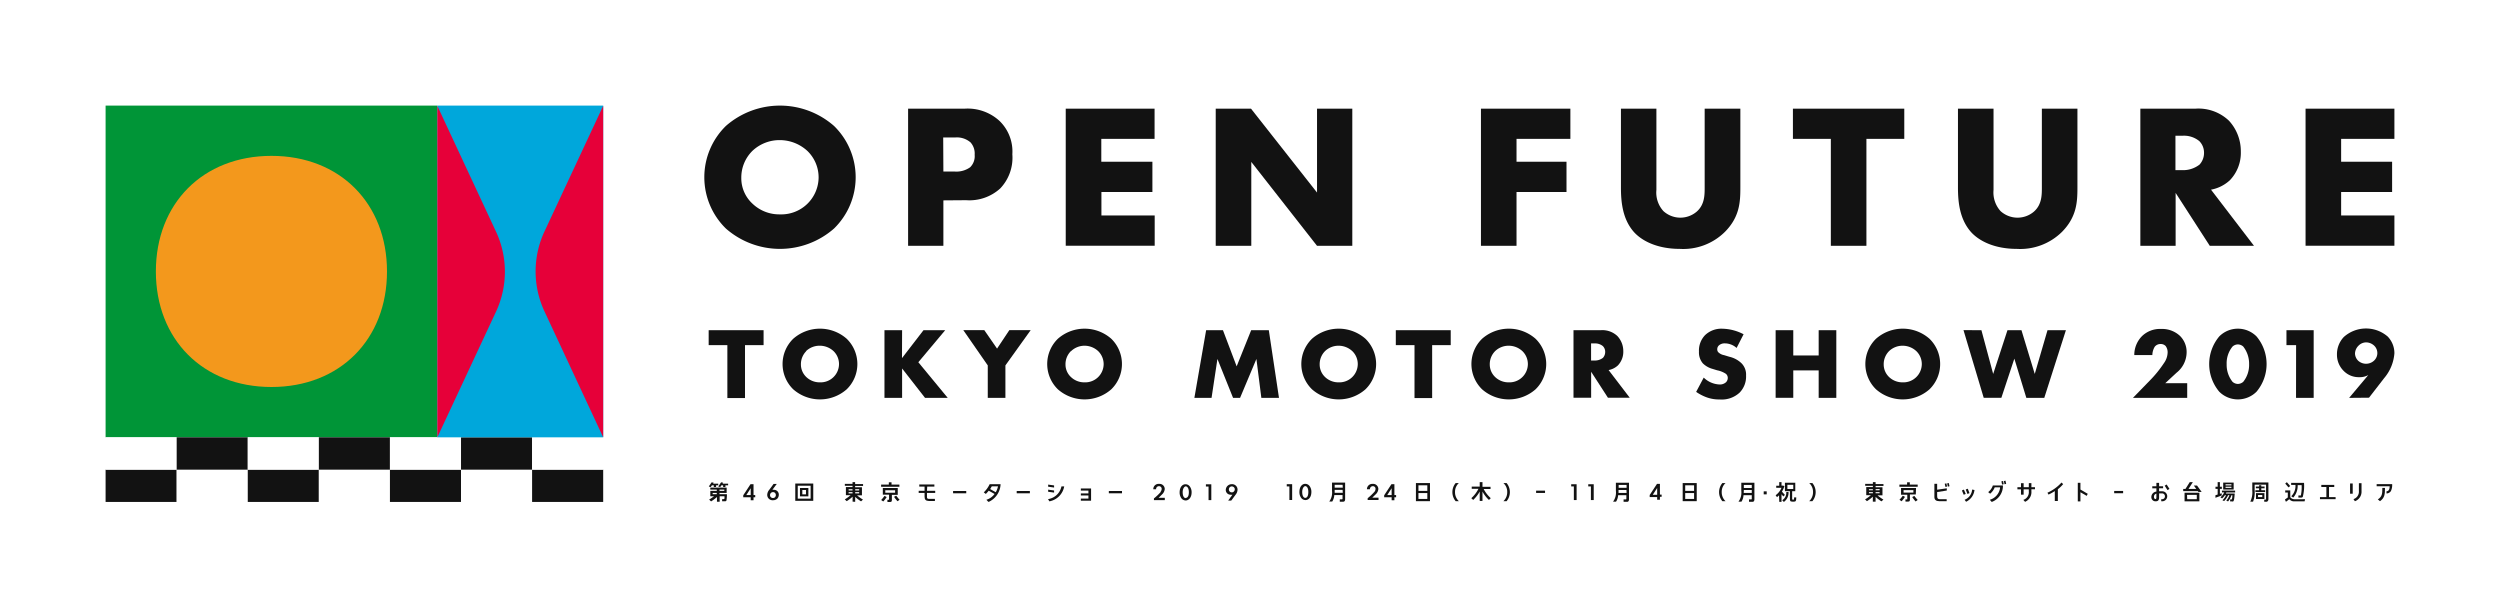<svg xmlns="http://www.w3.org/2000/svg" viewBox="0 0 425.2 103.33" width="425.2" height="103.33"><defs><style>.cls-1{fill:#fff;}.cls-2{fill:#121212;}.cls-3{fill:#009537;}.cls-4{fill:#f3981c;}.cls-5{fill:#00a7db;}.cls-6{fill:#e60039;}</style></defs><title>banner_TMS</title><g id="レイヤー_2" data-name="レイヤー 2"><g id="logo"><rect class="cls-1" width="425.2" height="103.33"/><path class="cls-2" d="M144,66.22a6.88,6.88,0,0,1-9.08,0,6,6,0,0,1,0-8.61,6.88,6.88,0,0,1,9.08,0,6,6,0,0,1,0,8.61Zm-6.87-6.5a3.15,3.15,0,0,0-.91,2.26,2.94,2.94,0,0,0,.91,2.14,3.28,3.28,0,0,0,2.33.91,3.13,3.13,0,0,0,3.24-3.1,3.07,3.07,0,0,0-.93-2.21,3.43,3.43,0,0,0-2.31-.92A3.32,3.32,0,0,0,137.09,59.72Z"/><path class="cls-2" d="M153.41,60.91l3.66-4.75h3.69l-4.57,5.45,5,6.06h-3.86l-3.9-5v5h-3V56.16h3Z"/><path class="cls-2" d="M168,62.15l-4.16-6h3.57l2.17,3.14,2.09-3.14h3.63l-4.3,6v5.52h-3Z"/><path class="cls-2" d="M189,66.22a6.87,6.87,0,0,1-9.07,0,6,6,0,0,1,0-8.61,6.87,6.87,0,0,1,9.07,0,6,6,0,0,1,0,8.61Zm-6.86-6.5a3.12,3.12,0,0,0-.92,2.26,2.9,2.9,0,0,0,.92,2.14,3.26,3.26,0,0,0,2.32.91,3.13,3.13,0,0,0,3.25-3.1,3.11,3.11,0,0,0-.93-2.21,3.43,3.43,0,0,0-2.32-.92A3.32,3.32,0,0,0,182.17,59.72Z"/><path class="cls-2" d="M203.14,67.67l2-11.51H208l2.33,6.15,2.47-6.15h3l1.73,11.51h-3l-.84-6.62-2.78,6.62h-1.19l-2.66-6.62-1,6.62Z"/><path class="cls-2" d="M232.23,66.22a6.88,6.88,0,0,1-9.08,0,6,6,0,0,1,0-8.61,6.88,6.88,0,0,1,9.08,0,6,6,0,0,1,0,8.61Zm-6.87-6.5a3.15,3.15,0,0,0-.91,2.26,2.94,2.94,0,0,0,.91,2.14,3.28,3.28,0,0,0,2.33.91,3.13,3.13,0,0,0,3.24-3.1,3.07,3.07,0,0,0-.93-2.21,3.43,3.43,0,0,0-2.31-.92A3.32,3.32,0,0,0,225.36,59.72Z"/><path class="cls-2" d="M261.16,66.22a6.88,6.88,0,0,1-9.08,0,6,6,0,0,1,0-8.61,6.88,6.88,0,0,1,9.08,0,6,6,0,0,1,0,8.61Zm-6.87-6.5a3.15,3.15,0,0,0-.91,2.26,2.94,2.94,0,0,0,.91,2.14,3.28,3.28,0,0,0,2.33.91,3.13,3.13,0,0,0,3.24-3.1,3.07,3.07,0,0,0-.93-2.21,3.43,3.43,0,0,0-2.31-.92A3.32,3.32,0,0,0,254.29,59.72Z"/><path class="cls-2" d="M272.28,56.16a3.7,3.7,0,0,1,2.81,1,3.76,3.76,0,0,1,1,2.59,3.35,3.35,0,0,1-.92,2.4,3.16,3.16,0,0,1-1.58.79l3.6,4.71h-3.71l-2.86-4.42v4.42h-3V56.16Zm-1.67,5.16h.57a2.26,2.26,0,0,0,1.45-.46,1.48,1.48,0,0,0,.38-1,1.37,1.37,0,0,0-.4-1,2.07,2.07,0,0,0-1.43-.45h-.57Z"/><path class="cls-2" d="M289.77,64.22a4.06,4.06,0,0,0,2.64,1.17,1.54,1.54,0,0,0,1.16-.39,1.05,1.05,0,0,0,.29-.73.9.9,0,0,0-.32-.69,4.17,4.17,0,0,0-1.49-.6l-.78-.24a3.77,3.77,0,0,1-1.65-.94,2.86,2.86,0,0,1-.66-2A3.76,3.76,0,0,1,290,57a4,4,0,0,1,3-1.09,8.11,8.11,0,0,1,3.55.94l-1.19,2.33a3,3,0,0,0-2-.78,1.45,1.45,0,0,0-1,.34.88.88,0,0,0-.29.62.76.76,0,0,0,.15.52,1.86,1.86,0,0,0,1,.52l.92.28a4.37,4.37,0,0,1,2.08,1.13,2.73,2.73,0,0,1,.75,2.06,3.9,3.9,0,0,1-1.09,2.9,4.46,4.46,0,0,1-3.4,1.17,6.19,6.19,0,0,1-2.26-.38,8,8,0,0,1-1.74-.91Z"/><path class="cls-2" d="M305,60.46h4.32v-4.3h3V67.67h-3V63H305v4.66h-3V56.16h3Z"/><path class="cls-2" d="M328.16,66.22a6.88,6.88,0,0,1-9.08,0,6,6,0,0,1,0-8.61,6.88,6.88,0,0,1,9.08,0,6,6,0,0,1,0,8.61Zm-6.87-6.5a3.15,3.15,0,0,0-.91,2.26,2.94,2.94,0,0,0,.91,2.14,3.28,3.28,0,0,0,2.33.91,3.13,3.13,0,0,0,3.24-3.1,3.07,3.07,0,0,0-.93-2.21,3.43,3.43,0,0,0-2.31-.92A3.32,3.32,0,0,0,321.29,59.72Z"/><path class="cls-2" d="M337,56.16l2,7.44,2.43-7.44h2.38l2.26,7.44,2.17-7.44h3.13l-3.68,11.51h-3.05L342.6,61l-2.21,6.66h-3l-3.44-11.51Z"/><path class="cls-2" d="M372,67.67h-9.23l2.92-3a19.35,19.35,0,0,0,2.36-2.92,3.23,3.23,0,0,0,.62-1.79,1.76,1.76,0,0,0-.34-1.11,1.14,1.14,0,0,0-.85-.34,1.24,1.24,0,0,0-1,.46,2.87,2.87,0,0,0-.41,1.42H363a4.55,4.55,0,0,1,1.28-3.19,4.36,4.36,0,0,1,3.26-1.25,4.44,4.44,0,0,1,3.24,1.19,3.84,3.84,0,0,1,1.12,2.83,4.47,4.47,0,0,1-1.71,3.42l-1.93,1.79H372Z"/><path class="cls-2" d="M383.79,66.62a4.49,4.49,0,0,1-6.34,0,7.31,7.31,0,0,1,0-9.4,4.47,4.47,0,0,1,6.34,0,7.31,7.31,0,0,1,0,9.4Zm-4.08-7.68a4.48,4.48,0,0,0-1,3,4.62,4.62,0,0,0,1,3,1.41,1.41,0,0,0,.91.36,1.43,1.43,0,0,0,.91-.36,4.61,4.61,0,0,0,1-3,4.74,4.74,0,0,0-1-3,1.38,1.38,0,0,0-.91-.36A1.36,1.36,0,0,0,379.71,58.94Z"/><path class="cls-2" d="M390.52,58.7h-1.64V56.16h4.63V67.67h-3Z"/><path class="cls-2" d="M399.54,67.67l3.26-3.88a3,3,0,0,1-1.53.36,3.56,3.56,0,0,1-2.64-1.05,3.85,3.85,0,0,1-1.16-2.78,4.27,4.27,0,0,1,1.16-3,5.65,5.65,0,0,1,7.47-.08,4.08,4.08,0,0,1,1.14,2.84,7.38,7.38,0,0,1-1.74,4.23l-2.58,3.33Zm1.57-8.85a1.94,1.94,0,0,0-.57,1.31,1.78,1.78,0,0,0,.56,1.24,2,2,0,0,0,2.64,0,1.75,1.75,0,0,0,.05-2.59,2.05,2.05,0,0,0-1.35-.55A1.85,1.85,0,0,0,401.11,58.82Z"/><path class="cls-2" d="M141.85,38.87a13.95,13.95,0,0,1-18.39,0,12.21,12.21,0,0,1,0-17.45,13.95,13.95,0,0,1,18.39,0,12.18,12.18,0,0,1,0,17.45ZM127.94,25.69a6.38,6.38,0,0,0-1.86,4.58,5.88,5.88,0,0,0,1.86,4.33,6.59,6.59,0,0,0,4.72,1.86,6.34,6.34,0,0,0,6.57-6.3,6.27,6.27,0,0,0-1.89-4.47,6.94,6.94,0,0,0-4.68-1.86A6.72,6.72,0,0,0,127.94,25.69Z"/><path class="cls-2" d="M160.45,34.08v7.73h-6V18.48h9.65a8,8,0,0,1,5.91,2.1,7.24,7.24,0,0,1,2.17,5.67,7.56,7.56,0,0,1-2.06,5.8,7.79,7.79,0,0,1-5.81,2Zm0-4.9h2a4,4,0,0,0,2.55-.73,2.64,2.64,0,0,0,.77-2.13,2.83,2.83,0,0,0-.7-2.1,3.54,3.54,0,0,0-2.59-.84h-2.06Z"/><path class="cls-2" d="M196.37,23.62h-9.06v3.89H196v5.14h-8.67v4h9.06v5.14H181.26V18.48h15.11Z"/><path class="cls-2" d="M206.77,41.81V18.48h6L224,32.75V18.48H230V41.81H224L212.82,27.54V41.81Z"/><path class="cls-2" d="M267.09,23.62h-9.16v3.89h8.5v5.14h-8.5v9.16h-6.05V18.48h15.21Z"/><path class="cls-2" d="M281.72,18.48V32.3a4.69,4.69,0,0,0,1.19,3.6,4.28,4.28,0,0,0,5.66.1c1.4-1.22,1.36-2.94,1.36-4.23V18.48H296v13.4c0,2.44-.1,5-2.62,7.55a10.07,10.07,0,0,1-7.69,2.9c-3.67,0-6.3-1.26-7.73-2.8-2-2.2-2.27-5.17-2.27-7.65V18.48Z"/><path class="cls-2" d="M317.44,23.62V41.81h-6.05V23.62h-6.45V18.48h18.94v5.14Z"/><path class="cls-2" d="M339.06,18.48V32.3a4.73,4.73,0,0,0,1.19,3.6,4.29,4.29,0,0,0,5.67.1c1.4-1.22,1.36-2.94,1.36-4.23V18.48h6.05v13.4c0,2.44-.11,5-2.62,7.55a10.1,10.1,0,0,1-7.7,2.9c-3.67,0-6.29-1.26-7.72-2.8-2-2.2-2.28-5.17-2.28-7.65V18.48Z"/><path class="cls-2" d="M373.42,18.48a7.51,7.51,0,0,1,5.7,2.07,7.66,7.66,0,0,1,2,5.24,6.72,6.72,0,0,1-1.86,4.86,6.45,6.45,0,0,1-3.21,1.61l7.31,9.55h-7.52l-5.81-9v9h-6V18.48ZM370,28.94h1.16a4.57,4.57,0,0,0,2.93-.94,2.9,2.9,0,0,0,.77-2,2.77,2.77,0,0,0-.8-2,4.1,4.1,0,0,0-2.9-.91H370Z"/><path class="cls-2" d="M407.24,23.62h-9.06v3.89h8.67v5.14h-8.67v4h9.06v5.14H392.13V18.48h15.11Z"/><path class="cls-2" d="M126.71,58.7v9h-3v-9h-3.18V56.16h9.34V58.7Z"/><path class="cls-2" d="M243.58,58.7v9h-3v-9h-3.18V56.16h9.34V58.7Z"/><path class="cls-2" d="M135.68,85.18h2.64V82.24h-3.06v2.94Zm0-2.57h2.19v2.2h-2.19Z"/><path class="cls-2" d="M136.06,84.42h1.43V83h-1.43Zm.4-1.08h.62v.74h-.62Z"/><path class="cls-2" d="M157.7,82.76h1.22V82.4h-2.57v.36h.9v.72h-1v.36h1v.64c0,.52.22.71.76.73h1v-.36h-1c-.28,0-.36-.09-.35-.35v-.66h1.4v-.36h-1.4Z"/><rect class="cls-2" x="162.1" y="83.51" width="2.24" height="0.39"/><rect class="cls-2" x="172.92" y="83.51" width="2.24" height="0.39"/><rect class="cls-2" x="188.59" y="83.51" width="2.24" height="0.39"/><path class="cls-2" d="M202.67,83.72a1.62,1.62,0,0,0-.32-1,.91.91,0,0,0-.72-.36c-.5,0-1,.44-1,1.41a1.64,1.64,0,0,0,.32,1,.93.93,0,0,0,.72.35C202.13,85.12,202.67,84.68,202.67,83.72Zm-1,1c-.26,0-.52-.3-.52-1s.33-1,.52-1,.53.21.53,1S201.89,84.69,201.63,84.69Z"/><path class="cls-2" d="M145.45,85.35V84.5a5.87,5.87,0,0,0,1,.77l.32-.3a6.9,6.9,0,0,1-1-.72h.83V82.87h-1.16v-.22h1.35v-.32h-1.35V82H145v.3h-1.31v.32H145v.22h-1.13v1.38h.81a7.57,7.57,0,0,1-1,.72l.33.3a6.27,6.27,0,0,0,1-.77v.85Zm0-2.15h.68v.22h-.68Zm0,.5h.68v.22h-.68Zm-1.12-.5H145v.22h-.66Zm0,.72V83.7H145v.22Z"/><polygon class="cls-2" points="152.97 82.42 151.63 82.42 151.63 82.03 151.17 82.03 151.17 82.42 149.86 82.42 149.86 82.79 152.97 82.79 152.97 82.42"/><path class="cls-2" d="M151.13,85a.64.64,0,0,1-.2,0h0v.37a2.85,2.85,0,0,0,.52,0c.18,0,.24-.14.24-.35v-.85h1V83h-2.54v1.13h1.06v.81S151.17,85,151.13,85Zm-.56-1.2v-.42h1.67v.42Z"/><path class="cls-2" d="M150.44,84.34a6.34,6.34,0,0,1-.57.7l.35.25a4.78,4.78,0,0,0,.59-.75Z"/><path class="cls-2" d="M153,85a6.34,6.34,0,0,1-.57-.7l-.37.2a6.34,6.34,0,0,0,.59.75Z"/><polygon class="cls-2" points="121.08 82.55 121.4 82.55 121.4 82.83 121.79 82.83 121.79 82.55 122.16 82.55 122.16 82.26 121.28 82.26 121.39 82.1 121.04 82.03 120.55 82.74 120.87 82.85 121.08 82.55"/><polygon class="cls-2" points="122.49 82.85 122.69 82.55 122.99 82.55 122.99 82.83 123.38 82.83 123.38 82.55 123.84 82.55 123.84 82.26 122.89 82.26 123 82.1 122.65 82.03 122.16 82.74 122.49 82.85"/><path class="cls-2" d="M123.07,84.89h-.25v.37h.46a.28.28,0,0,0,.27-.12,5.21,5.21,0,0,0,.08-1.09h-1.26v-.21h1.22v-.91h-2.78v.34h1.1v.22h-1.1v.91h.64a9.67,9.67,0,0,1-.84.57l.33.31a6.7,6.7,0,0,0,1-.75v.81h.46V84.4h.82v.18a1.36,1.36,0,0,1,0,.21C123.16,84.88,123.13,84.89,123.07,84.89Zm-.7-1.62h.82v.22h-.82Zm-.46.78h-.7v-.21h.7Z"/><polygon class="cls-2" points="205.55 85.06 206.02 85.06 206.02 82.37 205.1 82.37 205.1 82.75 205.55 82.75 205.55 85.06"/><path class="cls-2" d="M127.68,85.09h.48v-.51h.29V84.2h-.29V82.35h-.51l-1.24,1.89h0v.34h1.27Zm-.75-.89.75-1.16V84.2Z"/><path class="cls-2" d="M197.42,83.67a8.67,8.67,0,0,1-1.16,1.1h0v.29h1.85v-.39h-1.06l.57-.56a1.43,1.43,0,0,0,.48-.94.88.88,0,0,0-.95-.87.9.9,0,0,0-1,.91v0h.48v0a.48.48,0,0,1,.48-.52.45.45,0,0,1,.47.48.81.81,0,0,1-.19.47Z"/><path class="cls-2" d="M131.63,83.31a.72.72,0,0,0-.27,0l.75-1h-.54l-.74,1a1.4,1.4,0,0,0-.34.84.91.91,0,0,0,1,.93,1,1,0,0,0,.75-.31,1,1,0,0,0,.22-.64A.81.81,0,0,0,131.63,83.31Zm.19,1.26a.53.53,0,0,1-.36.13.47.47,0,0,1-.34-.13.44.44,0,0,1-.15-.37.47.47,0,0,1,.14-.35.47.47,0,0,1,.35-.15.46.46,0,0,1,.35.13.54.54,0,0,1,0,.74Z"/><path class="cls-2" d="M209.34,84.14a.72.72,0,0,0,.27,0l-.72,1h.52l.74-1a1.41,1.41,0,0,0,.33-.85.92.92,0,0,0-1-.94,1,1,0,0,0-1,1A.81.81,0,0,0,209.34,84.14Zm-.18-1.27a.48.48,0,0,1,.35-.14.52.52,0,0,1,.35.14.47.47,0,0,1,.15.37.49.49,0,0,1-.15.35.42.42,0,0,1-.35.15.46.46,0,0,1-.35-.13.5.5,0,0,1-.15-.38A.49.49,0,0,1,209.16,82.87Z"/><polygon class="cls-2" points="179.28 82.56 178.27 82.42 178.27 82.78 179.28 82.92 179.28 82.56"/><polygon class="cls-2" points="179.28 83.42 178.27 83.28 178.27 83.64 179.28 83.78 179.28 83.42"/><path class="cls-2" d="M181,82.73h-.47a2.73,2.73,0,0,1-2.28,2.16l.23.38A3.14,3.14,0,0,0,181,82.73Z"/><polygon class="cls-2" points="185.57 83.08 183.83 83.08 183.83 83.44 185.12 83.44 185.12 83.92 183.83 83.92 183.83 84.27 185.12 84.27 185.12 84.8 183.83 84.8 183.83 85.16 185.57 85.16 185.57 83.08"/><path class="cls-2" d="M167.77,85l.32.35.09,0a3.45,3.45,0,0,0,2-3h-1.86a4.54,4.54,0,0,1-1,1.39l.35.27a6.81,6.81,0,0,0,.49-.55l1,.55,0,0A2.73,2.73,0,0,1,167.77,85Zm.64-1.82.27-.46h1.06a3.28,3.28,0,0,1-.38,1Z"/><rect class="cls-2" x="299.97" y="83.57" width="0.51" height="0.51"/><path class="cls-2" d="M404.42,84.94l.37.3c.78-.56.85-1.13.85-2.25h-.45C405.19,84,405.15,84.47,404.42,84.94Z"/><path class="cls-2" d="M404.22,82.34v.36h2.21c0,.65-.23.84-.53.86v.37a.92.92,0,0,0,.74-.4,2.43,2.43,0,0,0,.22-1.19Z"/><path class="cls-2" d="M240.82,85.24h2.39V82.16h-2.39Zm.43-2.7h1.51v.95h-1.51Zm0,1.32h1.51v1h-1.51Z"/><path class="cls-2" d="M286.19,85.24h2.39V82.16h-2.39Zm.43-2.7h1.51v.95h-1.51Zm0,1.32h1.51v1h-1.51Z"/><path class="cls-2" d="M385.13,83.87H383.7v1h1.43Zm-.36.67h-.72v-.35h.72Z"/><polygon class="cls-2" points="383.6 83.38 383.6 83.69 385.26 83.69 385.26 83.38 384.6 83.38 384.6 83.05 385.16 83.05 385.16 82.75 384.6 82.75 384.6 82.53 384.23 82.53 384.23 82.75 383.68 82.75 383.68 83.05 384.23 83.05 384.23 83.38 383.6 83.38"/><path class="cls-2" d="M385.41,82.06h-2.34v1.37a3.6,3.6,0,0,1-.34,1.89h.47a4.35,4.35,0,0,0,.27-1.89v-1h1.94v2.44c0,.06,0,.1-.09.1h-.22v.36s.34,0,.43,0,.28-.17.28-.4V82.06h-.4Z"/><path class="cls-2" d="M371.55,85.27h2.52V83.8h-2.52Zm.42-1.1h1.66v.73H372Z"/><polygon class="cls-2" points="373.13 82.58 373.54 83.16 372.22 83.16 372.96 82 372.43 82 371.7 83.16 371.32 83.16 371.32 83.53 373.81 83.53 373.91 83.67 374.46 83.67 373.67 82.58 373.13 82.58"/><path class="cls-2" d="M401.2,83.52a1.33,1.33,0,0,1-.92,1.37l.24.36a1.72,1.72,0,0,0,1.13-1.72V82.18h-.45Z"/><rect class="cls-2" x="399.7" y="82.23" width="0.45" height="1.74"/><path class="cls-2" d="M297.94,84.22v.58c0,.09,0,.14-.11.14s-.36,0-.36,0v.41h.59c.25,0,.33-.19.33-.46V82.1h-2.23v1.38a2.6,2.6,0,0,1-.48,1.84h.51a2.29,2.29,0,0,0,.35-1.1Zm-1.35-1.74h1.35V83h-1.35Zm0,.86h1.35v.5h-1.37C296.58,83.72,296.59,83.34,296.59,83.34Z"/><path class="cls-2" d="M276.65,82.1h-1.82v1.38a2.6,2.6,0,0,1-.48,1.84h.51a2.29,2.29,0,0,0,.35-1.1h1.4v.58c0,.09,0,.14-.11.14s-.36,0-.36,0v.41h.59c.25,0,.33-.19.33-.46V82.1h-.41Zm0,1.74h-1.37c0-.12,0-.5,0-.5h1.35Zm0-.88h-1.35v-.48h1.35Z"/><path class="cls-2" d="M228.38,82.08h-1.83v1.39a2.6,2.6,0,0,1-.47,1.83h.51a2.41,2.41,0,0,0,.35-1.1h1.4v.58c0,.09,0,.14-.12.15h-.35v.4h.58c.25,0,.33-.19.33-.46V82.08h-.4Zm0,1.74H227c0-.12,0-.5,0-.5h1.35Zm0-.88H227v-.48h1.35Z"/><path class="cls-2" d="M367.7,83.56h-.48v-.51h.68V82.7h-.68v-.57h-.46v.57h-.7v.35h.7v.56a.94.94,0,0,0-.86.93.7.7,0,0,0,.76.72c.44,0,.56-.27.56-.67v-.67h.44a.48.48,0,0,1,.55.48.46.46,0,0,1-.43.5h-.2v.36h.22a.85.85,0,1,0-.1-1.7Zm-1.1,1.32c-.11,0-.25-.11-.25-.34a.52.52,0,0,1,.41-.58v.54C366.76,84.63,366.78,84.88,366.6,84.88Z"/><polygon class="cls-2" points="368.17 82.61 368.65 83.36 368.98 83.15 368.5 82.4 368.17 82.61"/><rect class="cls-2" x="261.26" y="83.45" width="1.52" height="0.39"/><rect class="cls-2" x="359.58" y="83.5" width="1.52" height="0.39"/><polygon class="cls-2" points="377.87 83.91 377.56 83.98 377.56 83.15 377.89 83.15 377.89 82.78 377.56 82.78 377.56 82 377.18 82 377.18 82.78 376.81 82.78 376.81 83.15 377.18 83.15 377.18 84.11 376.8 84.23 376.8 84.66 377.87 84.27 377.87 83.91"/><path class="cls-2" d="M379.9,82.08h-1.78v1.18h1.78Zm-.38.9h-1v-.2h1Zm0-.42h-1v-.2h1Z"/><path class="cls-2" d="M377.91,83.75h.38a2.54,2.54,0,0,1-.64.84l.28.18a2.62,2.62,0,0,0,.46-.53h.22a3.54,3.54,0,0,1-.61.85l.28.13a3.68,3.68,0,0,0,.68-1h.22a3.2,3.2,0,0,1-.53.93l.3.13a3.41,3.41,0,0,0,.58-1.06h.15c0,.51-.08.69-.14.73l-.06,0h-.18v.33a2.74,2.74,0,0,0,.29,0,.39.39,0,0,0,.23,0c.13-.08.2-.46.26-1.34h-1.51l.09-.18h1.49v-.32h-2.24Z"/><path class="cls-2" d="M248.12,82.16h-.54a2.4,2.4,0,0,0,0,3.08h.54a2.08,2.08,0,0,1-.65-1.54A2,2,0,0,1,248.12,82.16Z"/><path class="cls-2" d="M255.7,82.16a2,2,0,0,1,.65,1.54,2.08,2.08,0,0,1-.65,1.54h.54a2.4,2.4,0,0,0,0-3.08Z"/><path class="cls-2" d="M293.48,85.24a2.08,2.08,0,0,1-.65-1.54,2,2,0,0,1,.65-1.54h-.54a2.4,2.4,0,0,0,0,3.08Z"/><path class="cls-2" d="M308.25,85.24a2.4,2.4,0,0,0,0-3.08h-.54a2,2,0,0,1,.65,1.54,2.08,2.08,0,0,1-.65,1.54Z"/><polygon class="cls-2" points="334.68 83.12 334.34 83.25 334.62 84.01 334.97 83.87 334.68 83.12"/><polygon class="cls-2" points="334.02 83.27 333.68 83.42 333.99 84.15 334.33 84.01 334.02 83.27"/><path class="cls-2" d="M334.14,85l.25.34a2.52,2.52,0,0,0,1.43-2l-.4-.08A2,2,0,0,1,334.14,85Z"/><path class="cls-2" d="M319,82h-.46v.3h-1.31v.32h1.31v.22h-1.13v1.38h.8a7.53,7.53,0,0,1-1,.72l.32.3a6.31,6.31,0,0,0,1-.77v.85H319V84.5a5.83,5.83,0,0,0,1,.77l.33-.3a7,7,0,0,1-1-.72h.84V82.87H319v-.22h1.34v-.32H319Zm-.46,1.89h-.67V83.7h.67Zm0-.5h-.67V83.2h.67Zm1.14.5H319V83.7h.68Zm0-.72v.22H319V83.2Z"/><polygon class="cls-2" points="324.82 82.03 324.36 82.03 324.36 82.42 323.05 82.42 323.05 82.79 326.16 82.79 326.16 82.42 324.82 82.42 324.82 82.03"/><path class="cls-2" d="M325.88,83h-2.55v1.14h1.06v.8s0,0-.07,0h-.24v.36a2.24,2.24,0,0,0,.52,0c.18,0,.24-.14.24-.35v-.85h1Zm-.45.78h-1.67v-.42h1.67Z"/><path class="cls-2" d="M323.06,85l.36.26a6.12,6.12,0,0,0,.58-.75l-.37-.2A5.37,5.37,0,0,1,323.06,85Z"/><path class="cls-2" d="M325.23,84.54a6.12,6.12,0,0,0,.58.75l.35-.26a6.35,6.35,0,0,1-.57-.69Z"/><path class="cls-2" d="M252.34,83.17h1.17v-.38h-1.37V82h-.47v.76h-1.36v.38h1.14a5.24,5.24,0,0,1-1.21,1.59l.32.3a5.91,5.91,0,0,0,1.11-1.43v1.6h.47v-1.6a5.44,5.44,0,0,0,1.1,1.43l.31-.3A5.58,5.58,0,0,1,252.34,83.17Z"/><path class="cls-2" d="M345.5,82.17h-.44v.69h-.88v-.68h-.45v.68h-.61v.36h.61v.91h.45v-.91h.88v.35a1.38,1.38,0,0,1-.93,1.45l.29.33a1.79,1.79,0,0,0,1.08-1.8v-.33h.61v-.36h-.61Z"/><polygon class="cls-2" points="340.4 81.87 340.51 82.42 340.79 82.35 340.68 81.8 340.4 81.87"/><polygon class="cls-2" points="340.81 81.82 340.93 82.36 341.21 82.3 341.09 81.75 340.81 81.82"/><path class="cls-2" d="M338.15,83.7l.33.27a2.58,2.58,0,0,0,.78-1.08h.91V83a2.43,2.43,0,0,1-1.74,2l.29.35.09,0a2.91,2.91,0,0,0,1.85-2.78h-1.72A2.31,2.31,0,0,1,338.15,83.7Z"/><polygon class="cls-2" points="353.84 83.26 353.84 82.12 353.39 82.12 353.39 85.28 353.84 85.28 353.84 83.72 354.91 84.34 355.08 83.99 355.09 83.99 355.09 83.99 355.09 83.99 353.84 83.26"/><polygon class="cls-2" points="396.12 82.83 397.01 82.83 397.01 82.82 397.01 82.47 394.81 82.47 394.81 82.83 395.67 82.83 395.67 84.55 394.58 84.55 394.58 84.9 397.24 84.9 397.24 84.55 397.24 84.55 396.12 84.55 396.12 82.83"/><path class="cls-2" d="M389.7,84.4l.33.23a3,3,0,0,0,.76-2.12h.67a6.8,6.8,0,0,1-.13,1.76.12.12,0,0,1-.09,0h-.33v.36h.44a.43.43,0,0,0,.3-.1,7.4,7.4,0,0,0,.22-2.4h-2.19v.35h.73A2.48,2.48,0,0,1,389.7,84.4Z"/><polygon class="cls-2" points="389.23 82.9 389.51 82.66 388.95 82.01 388.67 82.25 389.23 82.9"/><path class="cls-2" d="M390.29,84.91a.88.88,0,0,1-.76-.35v-.83h0v-.32h-.86v.36h.44v.84c-.18.12-.34.25-.49.34l.17.39a5.91,5.91,0,0,0,.57-.44,1.06,1.06,0,0,0,.87.37c.42,0,1.3,0,1.74,0l.07-.37C391.59,84.92,390.68,84.92,390.29,84.91Z"/><polygon class="cls-2" points="219.3 85.04 219.77 85.04 219.77 82.35 218.85 82.35 218.85 82.73 219.3 82.73 219.3 85.04"/><path class="cls-2" d="M222,82.29c-.5,0-1,.44-1,1.41a1.64,1.64,0,0,0,.32,1,.91.91,0,0,0,.72.35c.5,0,1-.44,1-1.4a1.62,1.62,0,0,0-.32-1A.92.92,0,0,0,222,82.29Zm0,2.39c-.26,0-.52-.31-.52-1s.33-1,.52-1,.52.21.52,1S222.23,84.68,222,84.68Z"/><polygon class="cls-2" points="267.68 85.05 268.15 85.05 268.15 82.36 267.23 82.36 267.23 82.73 267.68 82.73 267.68 85.05"/><polygon class="cls-2" points="270.13 82.73 270.58 82.73 270.58 85.05 271.06 85.05 271.06 82.36 270.13 82.36 270.13 82.73"/><path class="cls-2" d="M237.16,82.35h-.5l-1.24,1.89h0v.34h1.27v.51h.47v-.51h.29V84.2h-.29Zm-1.22,1.85.75-1.16V84.2Z"/><path class="cls-2" d="M282.32,82.3h-.5l-1.24,1.89h0v.35h1.27V85h.47v-.5h.29v-.38h-.29Zm-1.22,1.86.75-1.16v1.16Z"/><path class="cls-2" d="M233.94,84.11a1.39,1.39,0,0,0,.49-.94.89.89,0,0,0-1-.87.9.9,0,0,0-.94.91v0H233v0a.49.49,0,0,1,.49-.52.44.44,0,0,1,.46.48.8.8,0,0,1-.18.47l0,0a10.19,10.19,0,0,1-1.16,1.1h0v.3h1.85v-.4h-1.06Z"/><path class="cls-2" d="M348.23,83.8l0,0,.18.32a7.47,7.47,0,0,0,1.07-.6v1.69H350v-2a5.78,5.78,0,0,0,.9-.87l-.28-.27A7.08,7.08,0,0,1,348.23,83.8Z"/><path class="cls-2" d="M329.47,84.37v-.68l1.64-.26v-.38l-1.64.24v-1H329v2.25c0,.46.3.7.81.7h1.28V84.9h-1.19C329.58,84.9,329.47,84.74,329.47,84.37Z"/><polygon class="cls-2" points="330.76 82.28 330.88 82.82 331.16 82.75 331.04 82.2 330.76 82.28"/><polygon class="cls-2" points="331.17 82.22 331.29 82.77 331.57 82.7 331.45 82.15 331.17 82.22"/><path class="cls-2" d="M303.12,85.08l.28.29a1.91,1.91,0,0,0,.79-1.69h-.38A1.49,1.49,0,0,1,303.12,85.08Z"/><path class="cls-2" d="M302.62,85.36H303v-1.3l.3.38.28-.26-.51-.56a3.8,3.8,0,0,0,.42-.94l-.22-.09H303V82h-.39v.61h-.51v.35H303a3,3,0,0,1-1,1.27l.23.32a3.38,3.38,0,0,0,.35-.31Z"/><path class="cls-2" d="M305.51,84.6v0h-.37c0,.33,0,.37-.07.37h-.18c-.08,0-.08,0-.08-.16V83.54h.53V82.1h-1.76v1.44h.85v1.17c0,.45,0,.61.42.61h.25C305.41,85.31,305.51,85.25,305.51,84.6ZM304,83.17v-.71h1v.71Z"/><rect class="cls-3" x="17.96" y="17.96" width="56.42" height="56.42"/><path class="cls-4" d="M65.82,46.17c0,11.55-8,19.65-19.65,19.65s-19.66-8.1-19.66-19.65,8-19.66,19.66-19.66,19.65,8.11,19.65,19.66"/><rect class="cls-2" x="17.96" y="79.87" width="12.09" height="5.5"/><rect class="cls-1" x="17.96" y="74.38" width="12.09" height="5.5"/><rect class="cls-1" x="30.05" y="79.87" width="12.09" height="5.5"/><rect class="cls-2" x="30.05" y="74.38" width="12.09" height="5.5"/><rect class="cls-2" x="42.14" y="79.87" width="12.09" height="5.5"/><rect class="cls-1" x="42.14" y="74.38" width="12.09" height="5.5"/><rect class="cls-1" x="54.23" y="79.87" width="12.09" height="5.5"/><rect class="cls-2" x="54.23" y="74.38" width="12.09" height="5.5"/><rect class="cls-2" x="66.32" y="79.87" width="12.09" height="5.5"/><rect class="cls-1" x="66.32" y="74.38" width="12.09" height="5.5"/><rect class="cls-1" x="78.41" y="79.87" width="12.09" height="5.5"/><rect class="cls-2" x="78.41" y="74.38" width="12.09" height="5.5"/><rect class="cls-2" x="90.5" y="79.87" width="12.09" height="5.5"/><rect class="cls-1" x="90.5" y="74.38" width="12.09" height="5.5"/><rect class="cls-5" x="74.38" y="17.96" width="28.21" height="56.42"/><path class="cls-6" d="M74.38,74.38V18l10,21.44a16.08,16.08,0,0,1,0,13.53Z"/><path class="cls-6" d="M102.59,18V74.38l-10-21.45a16.08,16.08,0,0,1,0-13.53Z"/></g></g></svg>